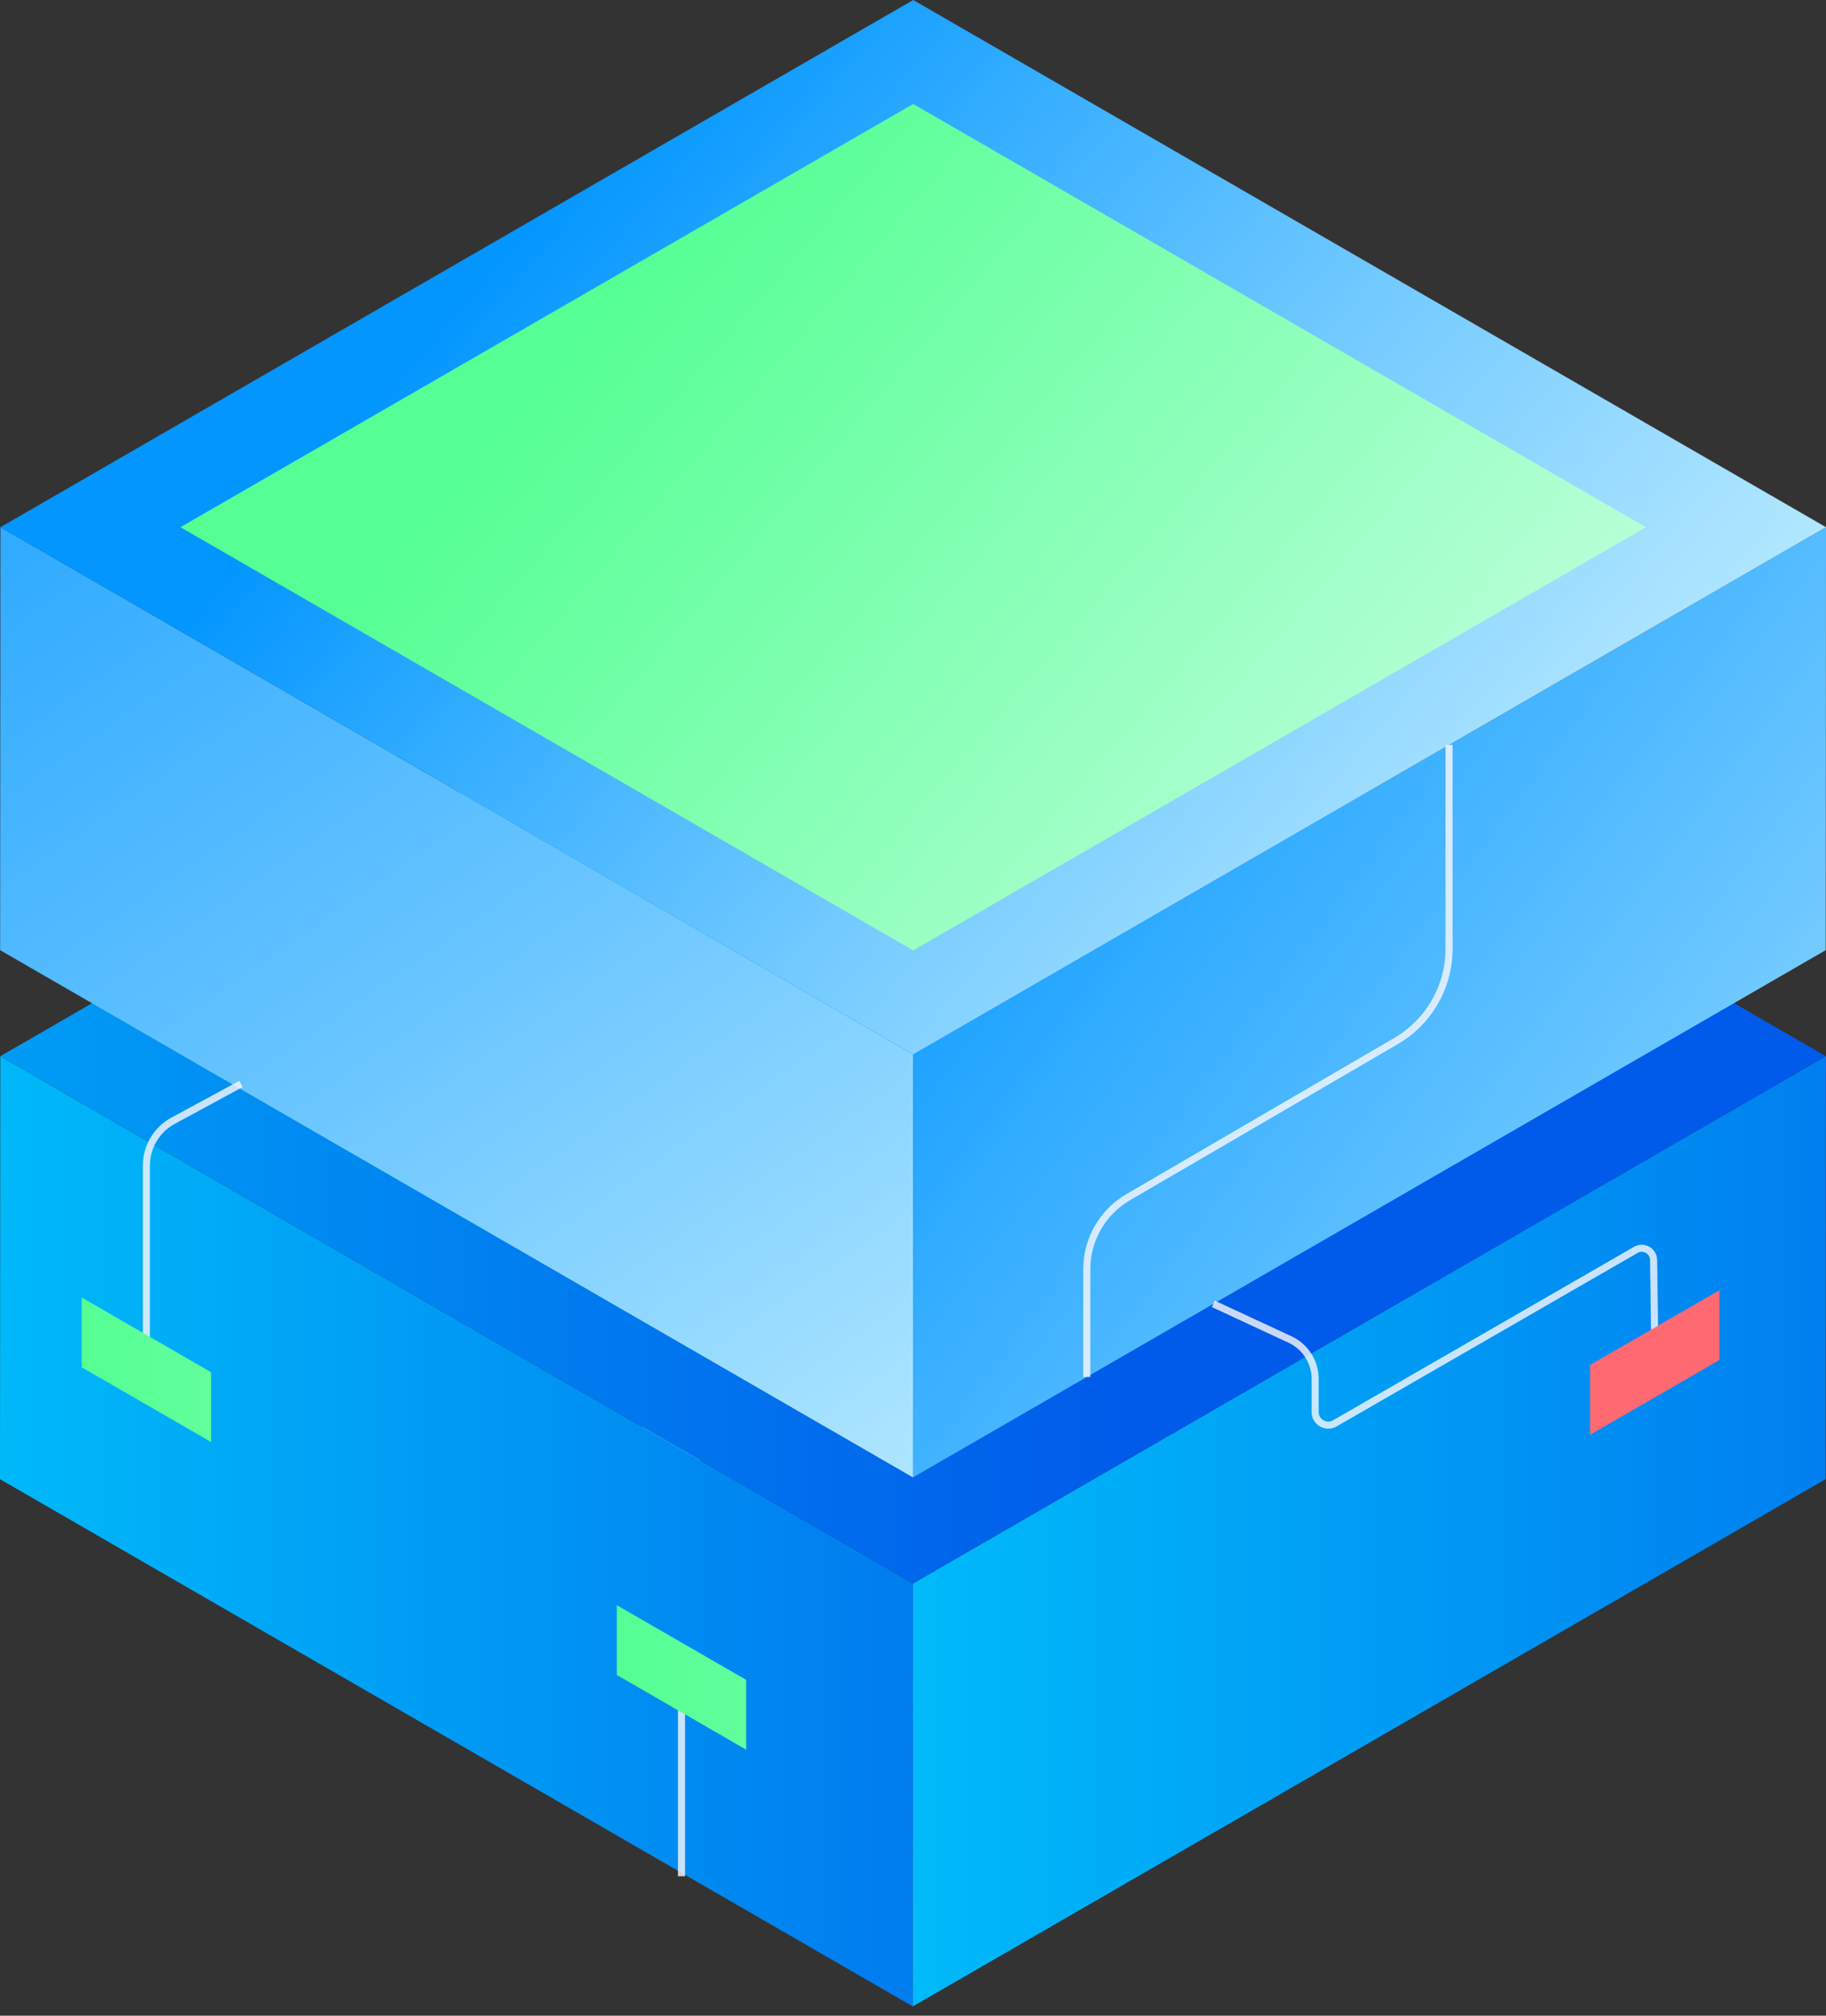 <?xml version="1.0" encoding="UTF-8"?>
<svg width="145px" height="160px" viewBox="0 0 145 160" version="1.1" xmlns="http://www.w3.org/2000/svg" xmlns:xlink="http://www.w3.org/1999/xlink">
    <rect x="0" y="0" width="145" height="160" fill="#333333" stroke="none"/>
    <title>25</title>
    <defs>
        <linearGradient x1="-21.992%" y1="50%" x2="152.936%" y2="50%" id="linearGradient-1">
            <stop stop-color="#00C6FB" offset="0.54%"></stop>
            <stop stop-color="#005BEA" offset="100%"></stop>
        </linearGradient>
        <linearGradient x1="-20.334%" y1="50%" x2="159.961%" y2="50%" id="linearGradient-2">
            <stop stop-color="#00C6FB" offset="0.54%"></stop>
            <stop stop-color="#005BEA" offset="100%"></stop>
        </linearGradient>
        <linearGradient x1="-38.306%" y1="50%" x2="61.694%" y2="50%" id="linearGradient-3">
            <stop stop-color="#00C6FB" offset="0.54%"></stop>
            <stop stop-color="#005BEA" offset="100%"></stop>
        </linearGradient>
        <linearGradient x1="-26.106%" y1="-63.847%" x2="116.562%" y2="149.568%" id="linearGradient-4">
            <stop stop-color="#0396FF" offset="0%"></stop>
            <stop stop-color="#109CFF" offset="9.98%"></stop>
            <stop stop-color="#33ACFF" offset="28.51%"></stop>
            <stop stop-color="#6BC6FF" offset="53.56%"></stop>
            <stop stop-color="#B7EAFF" offset="83.84%"></stop>
            <stop stop-color="#E3FEFF" offset="100%"></stop>
        </linearGradient>
        <linearGradient x1="4.452%" y1="14.61%" x2="195.462%" y2="163.02%" id="linearGradient-5">
            <stop stop-color="#0396FF" offset="0%"></stop>
            <stop stop-color="#36AEFF" offset="16.66%"></stop>
            <stop stop-color="#73CAFF" offset="38.53%"></stop>
            <stop stop-color="#A3E0FF" offset="58.59%"></stop>
            <stop stop-color="#C6F1FF" offset="76.16%"></stop>
            <stop stop-color="#DBFAFF" offset="90.57%"></stop>
            <stop stop-color="#E3FEFF" offset="100%"></stop>
        </linearGradient>
        <linearGradient x1="21.588%" y1="35.936%" x2="126.03%" y2="87.637%" id="linearGradient-6">
            <stop stop-color="#0396FF" offset="0%"></stop>
            <stop stop-color="#36AEFF" offset="16.66%"></stop>
            <stop stop-color="#73CAFF" offset="38.53%"></stop>
            <stop stop-color="#A3E0FF" offset="58.59%"></stop>
            <stop stop-color="#C6F1FF" offset="76.16%"></stop>
            <stop stop-color="#DBFAFF" offset="90.57%"></stop>
            <stop stop-color="#E3FEFF" offset="100%"></stop>
        </linearGradient>
        <linearGradient x1="2364.333%" y1="50%" x2="1315.525%" y2="50%" id="linearGradient-7">
            <stop stop-color="#D4FFF1" offset="0.54%"></stop>
            <stop stop-color="#E5C6C0" offset="32.24%"></stop>
            <stop stop-color="#F39496" offset="63.32%"></stop>
            <stop stop-color="#FC757C" offset="86.82%"></stop>
            <stop stop-color="#FF6A72" offset="100%"></stop>
        </linearGradient>
        <linearGradient x1="-0.003%" y1="50.003%" x2="1048.897%" y2="50.003%" id="linearGradient-8">
            <stop stop-color="#55FF94" offset="0.63%"></stop>
            <stop stop-color="#E9FFF9" offset="100%"></stop>
        </linearGradient>
        <linearGradient x1="1.00297166e-12%" y1="49.999%" x2="1048.808%" y2="49.999%" id="linearGradient-9">
            <stop stop-color="#55FF94" offset="0.63%"></stop>
            <stop stop-color="#E9FFF9" offset="100%"></stop>
        </linearGradient>
        <linearGradient x1="21.588%" y1="35.935%" x2="126.031%" y2="87.637%" id="linearGradient-10">
            <stop stop-color="#55FF94" offset="0.63%"></stop>
            <stop stop-color="#E9FFF9" offset="100%"></stop>
        </linearGradient>
    </defs>
    <g id="页面-1" stroke="none" stroke-width="1" fill="none" fill-rule="evenodd">
        <g id="关于我们" transform="translate(-735, -1745)">
            <g id="25" transform="translate(735, 1745)">
                <path d="M36.757,126.591 C35.963,126.591 35.191,126.182 34.759,125.448 C34.113,124.345 34.484,122.928 35.585,122.282 L122.107,71.562 C123.208,70.919 124.626,71.286 125.272,72.389 C125.918,73.491 125.547,74.908 124.447,75.554 L37.925,126.274 C37.558,126.488 37.155,126.591 36.757,126.591 Z" id="Path" fill="#E2FEFF"></path>
                <polygon id="Path" fill="url(#linearGradient-1)" points="72.483 159.261 0 117.413 0.024 83.838 72.505 125.686"></polygon>
                <polygon id="Path" fill="url(#linearGradient-2)" points="72.483 159.261 144.966 117.413 144.988 83.838 72.505 125.686"></polygon>
                <polygon id="Path" fill="url(#linearGradient-3)" points="72.506 125.685 0.024 83.838 72.505 41.992 144.988 83.838"></polygon>
                <polygon id="Path" fill="url(#linearGradient-4)" points="72.495 117.27 0.012 75.421 0.034 41.847 72.517 83.695"></polygon>
                <polygon id="Path" fill="url(#linearGradient-5)" points="72.495 117.27 144.977 75.421 145 41.847 72.517 83.695"></polygon>
                <polygon id="Path" fill="url(#linearGradient-6)" points="72.518 83.693 0.034 41.847 72.517 0 145 41.847"></polygon>
                <path d="M86.3,109.299 L86.3,100.743 C86.3,98.391 87.549,96.216 89.581,95.032 L110.866,82.628 C113.466,81.112 115.066,78.328 115.066,75.317 L115.066,59.128" id="Path" stroke="#FBF8FF" stroke-width="0.562" opacity="0.8"></path>
                <path d="M131.405,106.96 L131.309,100.028 C131.309,99.301 130.523,98.847 129.894,99.211 L105.995,112.982 C105.301,113.382 104.434,112.88 104.434,112.08 L104.434,109.453 C104.434,108.111 103.656,106.891 102.438,106.325 L96.349,103.497" id="Path" stroke="#FBF8FF" stroke-width="0.562" opacity="0.8"></path>
                <polygon id="Path" fill="url(#linearGradient-7)" points="126.27 113.881 136.538 107.953 136.538 102.414 126.27 108.342"></polygon>
                <path d="M11.623,106.755 L11.623,92.519 C11.623,91.033 12.437,89.667 13.743,88.96 L19.138,86.037" id="Path" stroke="#FBF8FF" stroke-width="0.562" opacity="0.8"></path>
                <polygon id="Path" fill="url(#linearGradient-8)" points="16.757 114.459 6.49 108.531 6.49 102.992 16.757 108.92"></polygon>
                <line x1="54.115" y1="135.178" x2="54.115" y2="148.931" id="Path" stroke="#FBF8FF" stroke-width="0.562" opacity="0.8"></line>
                <polygon id="Path" fill="url(#linearGradient-9)" points="59.25 138.881 48.982 132.953 48.982 127.413 59.25 133.341"></polygon>
                <polygon id="Path" fill="url(#linearGradient-10)" points="72.518 75.44 14.329 41.847 72.517 8.253 130.705 41.847"></polygon>
            </g>
        </g>
    </g>
</svg>